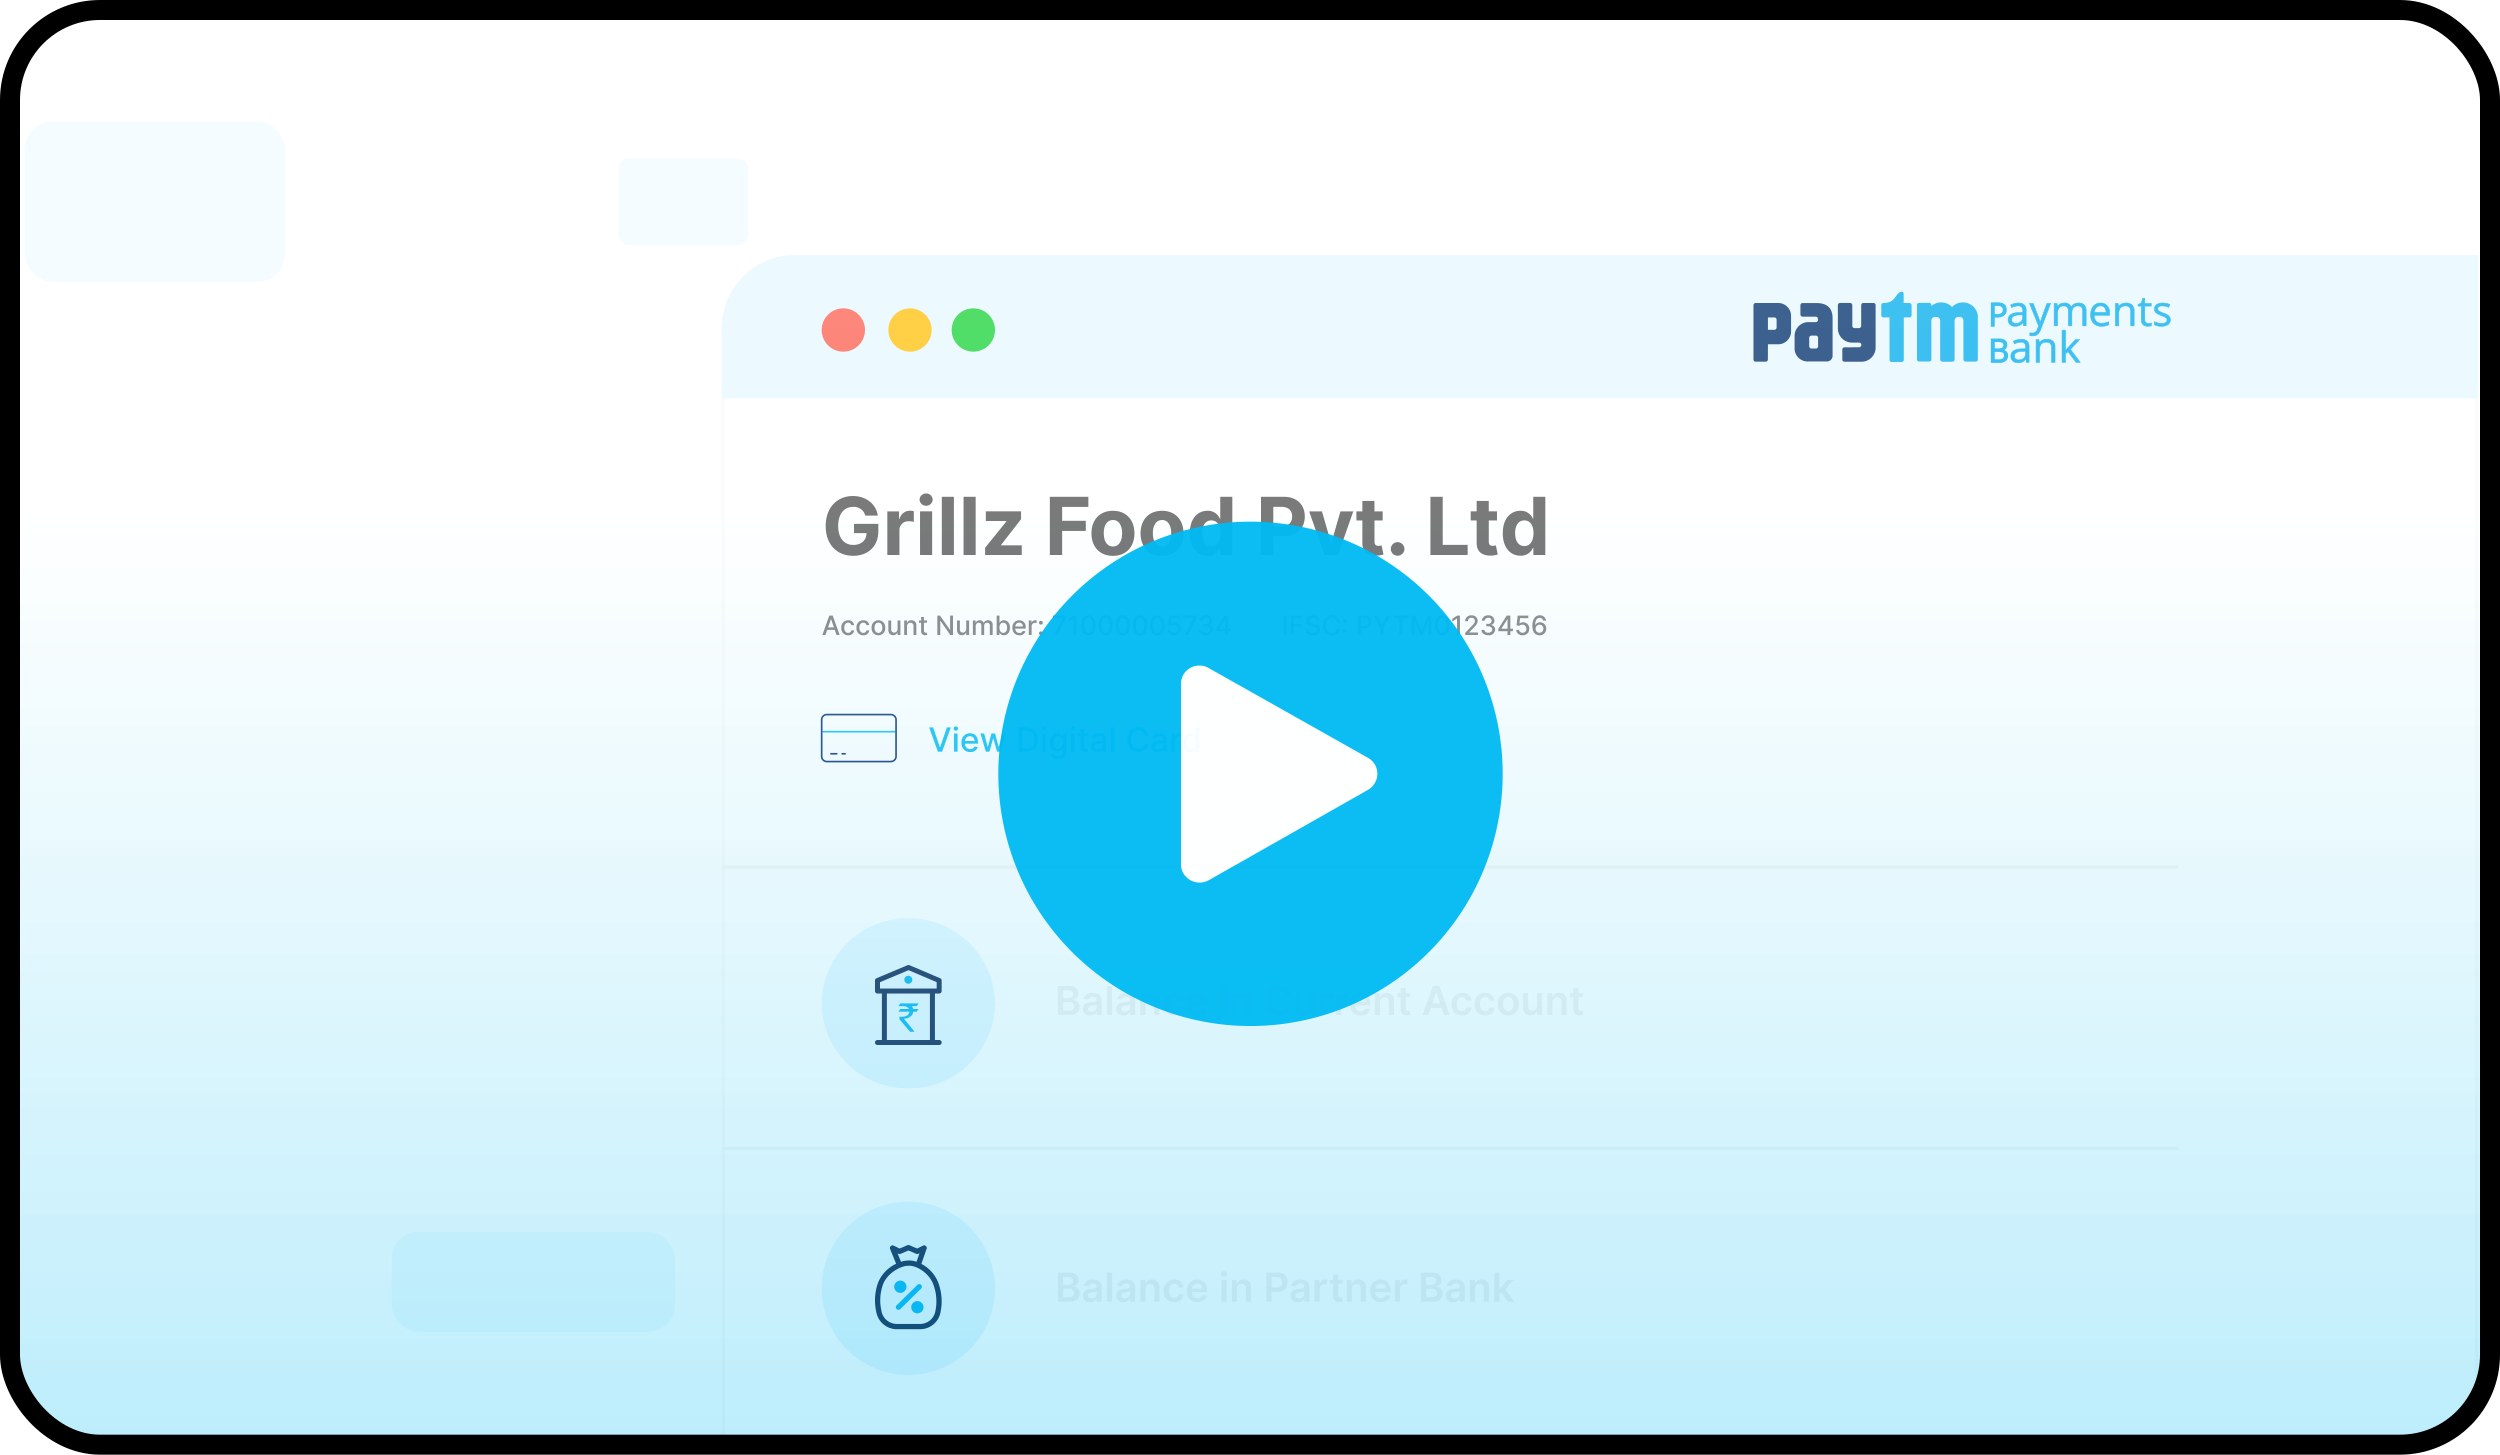 <svg xmlns="http://www.w3.org/2000/svg" xmlns:xlink="http://www.w3.org/1999/xlink" width="750" height="436.4" viewBox="0 0 750 436.4">
  <defs>
    <clipPath id="clip-path">
      <rect id="Frame" width="744" height="430.4" rx="27" transform="translate(348.5 407.5)" fill="none" stroke="#000" stroke-width="6"/>
    </clipPath>
    <filter id="Path_41930" x="207.5" y="70.5" width="544.886" height="371" filterUnits="userSpaceOnUse">
      <feOffset dy="3" input="SourceAlpha"/>
      <feGaussianBlur stdDeviation="3" result="blur"/>
      <feFlood flood-opacity="0.161"/>
      <feComposite operator="in" in2="blur"/>
      <feComposite in="SourceGraphic"/>
    </filter>
    <clipPath id="clip-path-2">
      <rect id="Rectangle_17685" data-name="Rectangle 17685" width="20" height="25.261" transform="translate(0 0)" fill="none"/>
    </clipPath>
    <linearGradient id="linear-gradient" x1="0.5" x2="0.5" y2="1" gradientUnits="objectBoundingBox">
      <stop offset="0" stop-color="#fff"/>
      <stop offset="0.35" stop-color="#fff" stop-opacity="0.886"/>
      <stop offset="1" stop-color="#00baf2"/>
    </linearGradient>
  </defs>
  <g id="Group_35390" data-name="Group 35390" transform="translate(-345.5 -404.5)">
    <g id="Mask_Group_466" data-name="Mask Group 466" clip-path="url(#clip-path)">
      <g id="Video">
        <g id="Dashboard" transform="translate(13731.532 -643.103)">
          <g transform="matrix(1, 0, 0, 1, -13386.03, 1047.6)" filter="url(#Path_41930)">
            <g id="Path_41930-2" data-name="Path 41930" transform="translate(216.5 76.5)" fill="#fff">
              <path d="M 504.273 352.5 L 0.5 352.5 L 0.5 20 C 0.5 17.375 1.081 14.829 2.228 12.431 C 3.338 10.11 4.928 8.025 6.954 6.232 C 8.985 4.436 11.351 3.026 13.986 2.04 C 16.718 1.018 19.62 0.5 22.613 0.5 L 526.386 0.5 L 526.386 333 C 526.386 335.625 525.804 338.171 524.658 340.569 C 523.548 342.89 521.958 344.975 519.931 346.768 C 517.901 348.564 515.535 349.974 512.9 350.96 C 510.168 351.982 507.265 352.5 504.273 352.5 Z" stroke="none"/>
              <path d="M 22.613 1 C 19.68 1 16.837 1.507 14.161 2.508 C 11.584 3.473 9.27 4.852 7.286 6.607 C 5.31 8.354 3.76 10.386 2.679 12.647 C 1.565 14.976 1 17.451 1 20 L 1 352 L 504.273 352 C 507.205 352 510.049 351.493 512.724 350.492 C 515.302 349.527 517.615 348.148 519.6 346.393 C 521.576 344.646 523.126 342.614 524.207 340.353 C 525.321 338.024 525.886 335.549 525.886 333 L 525.886 1 L 22.613 1 M 22.613 0 L 526.886 0 L 526.886 333 C 526.886 344.046 516.762 353 504.273 353 L 0 353 L 0 20 C 0 8.954 10.124 0 22.613 0 Z" stroke="none" fill="#fafafa"/>
            </g>
          </g>
          <path id="Rectangle_17679" data-name="Rectangle 17679" d="M22,0H527a0,0,0,0,1,0,0V43a0,0,0,0,1,0,0H0a0,0,0,0,1,0,0V22A22,22,0,0,1,22,0Z" transform="translate(-13169.532 1124.103)" fill="#e6f7ff"/>
          <path id="Path_41928" data-name="Path 41928" d="M26,0A25.754,25.754,0,0,1,52,25.5,25.754,25.754,0,0,1,26,51,25.754,25.754,0,0,1,0,25.5,25.754,25.754,0,0,1,26,0Z" transform="translate(-13139.532 1323.103)" fill="#e6f7ff"/>
          <circle id="Ellipse_1525" data-name="Ellipse 1525" cx="26" cy="26" r="26" transform="translate(-13139.532 1408.103)" fill="#e6f7ff"/>
          <g id="Group_35142" data-name="Group 35142" transform="translate(-13123.532 1337.103)">
            <path id="Path_41879" data-name="Path 41879" d="M2184.617,2122.9v1.773h17.194V2122.9l-8.546-3.361Zm9.893-.489a1.236,1.236,0,0,1-1.191,1.3,1.273,1.273,0,0,1-1.4-1.1,1.236,1.236,0,0,1,1.191-1.3A1.272,1.272,0,0,1,2194.51,2122.409Z" transform="translate(-2183.215 -2118.073)" fill="none"/>
            <path id="Path_41880" data-name="Path 41880" d="M2205.353,2144.508h-13.4a.6.6,0,0,1,.017.073v12.928c0,.013-.008.024-.009.037h13.383c0-.013-.009-.024-.009-.037v-12.928A.6.6,0,0,1,2205.353,2144.508Zm-3.347,2.376a8.66,8.66,0,0,1-.6.8h-1.615a1.845,1.845,0,0,1,.452.862h1.719c.022,0,.032.011.032.022q-.578.788-.59.788h-1.118a2.2,2.2,0,0,1-.427.976,2.6,2.6,0,0,1-.986.748,4.225,4.225,0,0,1-1.683.382v.012a2.126,2.126,0,0,0,.4.473l2.983,3.27v.154c0,.015-.011.022-.032.022h-1.312q-3.542-3.749-3.542-3.766v-.759l.013-.028a5.854,5.854,0,0,0,.734.04q1.984,0,2.467-1.17a.878.878,0,0,0,.076-.354h-3.592c-.017,0-.025-.008-.025-.023q.6-.787.609-.787h2.85v-.012a1.641,1.641,0,0,0-.948-.7,3.231,3.231,0,0,0-.9-.149h-1.6v-.029q.578-.781.6-.782h6.04Z" transform="translate(-2188.631 -2134.95)" fill="none"/>
            <path id="Path_41881" data-name="Path 41881" d="M2198.8,2117.919l-9.2-3.913a.758.758,0,0,0-.585,0l-9.3,3.912a.75.75,0,0,0-.458.691v3.145a.75.75,0,0,0,.75.75h1.336a.634.634,0,0,0-.016.079v13.824c0,.014.007.026.008.04h-1.328a.75.75,0,0,0,0,1.5h18.5a.75.75,0,0,0,0-1.5h-1.279c0-.014.009-.026.009-.04v-13.824a.634.634,0,0,0-.016-.079h1.287a.75.75,0,0,0,.75-.75v-3.145A.75.75,0,0,0,2198.8,2117.919Zm-3.056,18.528h-12.926c0-.014.008-.026.008-.04v-13.824a.681.681,0,0,0-.016-.079h12.941a.634.634,0,0,0-.016.079v13.824C2195.739,2136.421,2195.746,2136.433,2195.747,2136.447ZM2197.76,2121h-17v-1.9l8.552-3.6,8.449,3.594Z" transform="translate(-2179.26 -2113.947)" fill="#0c2755"/>
            <path id="Path_41882" data-name="Path 41882" d="M2203.7,2154.323v.029h1.441a2.651,2.651,0,0,1,.816.148,1.512,1.512,0,0,1,.857.7v.012h-2.575q-.012,0-.55.787a.02.02,0,0,0,.023.022h3.243a.952.952,0,0,1-.068.354q-.437,1.17-2.229,1.17a4.862,4.862,0,0,1-.664-.04l-.011.028v.759q0,.017,3.2,3.766h1.185c.019,0,.028-.008.028-.023v-.154l-2.694-3.27a2.083,2.083,0,0,1-.357-.474v-.011a3.505,3.505,0,0,0,1.519-.382,2.372,2.372,0,0,0,.89-.748,2.332,2.332,0,0,0,.386-.976h1.01q.011,0,.532-.787c0-.011-.009-.019-.028-.023H2208.1a1.922,1.922,0,0,0-.408-.862h1.458a8.668,8.668,0,0,0,.544-.8v-.011h-5.455Q2204.226,2153.542,2203.7,2154.323Z" transform="translate(-2196.642 -2142.016)" fill="#00b2f1"/>
            <path id="Path_41883" data-name="Path 41883" d="M2210.393,2127.581a1.2,1.2,0,1,0,1.1-1.3A1.2,1.2,0,0,0,2210.393,2127.581Z" transform="translate(-2201.59 -2123.052)" fill="#00b2f1"/>
          </g>
          <g id="Group_19485" data-name="Group 19485" transform="translate(-12859.993 1135.103)">
            <g id="Group_19484" data-name="Group 19484">
              <path id="Path_19336" data-name="Path 19336" d="M-1407.647-4734.486a4.487,4.487,0,0,0-4.233-3h-.041a4.468,4.468,0,0,0-3.232,1.378,4.473,4.473,0,0,0-3.233-1.378h-.04a4.466,4.466,0,0,0-2.923,1.087v-.344a.664.664,0,0,0-.658-.615h-3a.665.665,0,0,0-.663.664v16.292a.661.661,0,0,0,.662.662h3a.658.658,0,0,0,.653-.571v-11.694a.819.819,0,0,1,.006-.117,1.085,1.085,0,0,1,1.035-1h.555a1.109,1.109,0,0,1,.633.246,1.106,1.106,0,0,1,.407.876l.009,11.636a.668.668,0,0,0,.666.666h3a.662.662,0,0,0,.658-.633v-11.683a1.1,1.1,0,0,1,.489-.937,1.2,1.2,0,0,1,.556-.187h.556a1.1,1.1,0,0,1,1.039,1.124l.011,11.618a.664.664,0,0,0,.664.666h3a.663.663,0,0,0,.663-.666v-12.5a4.222,4.222,0,0,0-.226-1.586" transform="translate(1474.724 4740.71)" fill="#00aced"/>
              <path id="Path_19337" data-name="Path 19337" d="M-1428.928-4737.607h-1.716v-2.789a.6.6,0,0,0-.6-.605h0a.6.6,0,0,0-.117.013c-1.9.521-1.52,3.156-4.991,3.382h-.338a.609.609,0,0,0-.146.017h0a.663.663,0,0,0-.519.645v3a.663.663,0,0,0,.663.666h1.811v12.717a.656.656,0,0,0,.654.658h2.969a.654.654,0,0,0,.654-.655v-12.72h1.68a.663.663,0,0,0,.663-.666h0v-3a.662.662,0,0,0-.663-.662h0" transform="translate(1475.698 4741.002)" fill="#00aced"/>
              <path id="Path_19338" data-name="Path 19338" d="M-1440.9-4737.3h-3a.665.665,0,0,0-.665.661v6.2a.7.7,0,0,1-.7.691h-1.257a.7.7,0,0,1-.7-.7h0l-.013-6.195a.661.661,0,0,0-.661-.661h-3a.663.663,0,0,0-.664.661h0v6.8a4.256,4.256,0,0,0,4.081,4.422c.115,0,.229,0,.343,0,0,0,1.939,0,2,.014a.7.7,0,0,1,.622.691.7.7,0,0,1-.612.695.288.288,0,0,0-.048.009l-4.386.015a.664.664,0,0,0-.664.664v3a.665.665,0,0,0,.664.662h4.9a4.256,4.256,0,0,0,4.424-4.08c.006-.114.006-.23,0-.343v-12.548a.66.66,0,0,0-.662-.662" transform="translate(1476.881 4740.694)" fill="#002f6c"/>
              <path id="Path_19339" data-name="Path 19339" d="M-1471.972-4737.3h-6.557a.648.648,0,0,0-.649.647v16.3a.65.65,0,0,0,.606.667h3.057a.665.665,0,0,0,.664-.664v0l.012-4.558h2.867a3.893,3.893,0,0,0,4.077-3.7c.006-.13.006-.258,0-.378v-4.236a3.9,3.9,0,0,0-3.706-4.078,3.369,3.369,0,0,0-.372,0m-.263,5.493v1.855a.7.7,0,0,1-.7.7h-1.9v-3.711h1.9a.7.7,0,0,1,.7.7h0Z" transform="translate(1479.178 4740.693)" fill="#002f6c"/>
              <path id="Path_19340" data-name="Path 19340" d="M-1459.147-4737.279h-4.161a.642.642,0,0,0-.667.618v1.167a.047.047,0,0,0,0,.017v1.628a.683.683,0,0,0,.706.661h3.963a.688.688,0,0,1,.6.633v.388a.665.665,0,0,1-.58.617h-1.961a4.164,4.164,0,0,0-4.473,4.17v3.489a3.932,3.932,0,0,0,3.7,4.145,4.2,4.2,0,0,0,.49,0h5.44a1.712,1.712,0,0,0,1.769-1.647v-11.382c0-2.761-1.426-4.5-4.825-4.5m.478,12.518v.469a.577.577,0,0,1-.012.11.476.476,0,0,1-.027.094.7.7,0,0,1-.667.454h-1.248a.685.685,0,0,1-.708-.658v-2.569a.688.688,0,0,1,.708-.656h1.248a.687.687,0,0,1,.707.662Z" transform="translate(1478.059 4740.692)" fill="#002f6c"/>
            </g>
            <path id="Path_19341" data-name="Path 19341" d="M-1396.9-4735.287a1.94,1.94,0,0,1-.719,1.621,3.266,3.266,0,0,1-2.059.565h-.818v2.734h-.8v-6.944h1.8q2.6,0,2.6,2.023m-3.6,1.5h.726a2.7,2.7,0,0,0,1.552-.348,1.275,1.275,0,0,0,.48-1.112,1.191,1.191,0,0,0-.45-1.025,2.336,2.336,0,0,0-1.4-.336h-.9Z" transform="translate(1472.697 4740.695)" fill="#00aced"/>
            <path id="Path_19342" data-name="Path 19342" d="M-1400.333-4730.2h-1.162v-7.3h1.976c1.845,0,2.78.742,2.78,2.2a2.123,2.123,0,0,1-.789,1.762,3.418,3.418,0,0,1-2.167.6h-.639Zm-.809-.358h.454v-2.729h.994a3.111,3.111,0,0,0,1.949-.527,1.766,1.766,0,0,0,.652-1.483c0-1.242-.793-1.846-2.425-1.846h-1.624Zm1.359-3.065h-.9v-3.177h1.079a2.475,2.475,0,0,1,1.512.372,1.362,1.362,0,0,1,.523,1.167,1.453,1.453,0,0,1-.556,1.257,2.867,2.867,0,0,1-1.658.379m-.547-.355h.547a2.574,2.574,0,0,0,1.448-.312,1.1,1.1,0,0,0,.407-.968,1.024,1.024,0,0,0-.38-.885,2.214,2.214,0,0,0-1.3-.3h-.725Z" transform="translate(1472.713 4740.711)" fill="#00aced"/>
            <path id="Path_19343" data-name="Path 19343" d="M-1391.2-4730.436l-.2-.957h-.049a2.8,2.8,0,0,1-1,.853,3.039,3.039,0,0,1-1.245.226,2.237,2.237,0,0,1-1.565-.515,1.878,1.878,0,0,1-.57-1.469q0-2.033,3.256-2.13l1.14-.038v-.416a1.7,1.7,0,0,0-.34-1.169,1.409,1.409,0,0,0-1.088-.375,4.395,4.395,0,0,0-1.9.515l-.312-.779a4.884,4.884,0,0,1,1.089-.425,4.772,4.772,0,0,1,1.186-.152,2.561,2.561,0,0,1,1.78.533,2.218,2.218,0,0,1,.58,1.712v4.585Zm-2.3-.718a2.085,2.085,0,0,0,1.493-.521,1.934,1.934,0,0,0,.542-1.46v-.606l-1.017.041a3.722,3.722,0,0,0-1.75.379,1.135,1.135,0,0,0-.538,1.038,1.053,1.053,0,0,0,.335.841,1.38,1.38,0,0,0,.935.289" transform="translate(1472.242 4740.691)" fill="#00aced"/>
            <path id="Path_19344" data-name="Path 19344" d="M-1393.71-4730.237a2.344,2.344,0,0,1-1.627-.537,1.965,1.965,0,0,1-.6-1.532c0-1.408,1.124-2.156,3.34-2.223l1.054-.035v-.329a1.626,1.626,0,0,0-.316-1.111,1.316,1.316,0,0,0-1.022-.348,4.333,4.333,0,0,0-1.861.5l-.086.041-.379-.94.07-.038a5.2,5.2,0,0,1,1.113-.434,4.827,4.827,0,0,1,1.208-.153,2.636,2.636,0,0,1,1.84.555,2.3,2.3,0,0,1,.609,1.775v4.674h-.916l-.186-.891a2.842,2.842,0,0,1-.958.783,3.132,3.132,0,0,1-1.284.23m.834-6.288a1.494,1.494,0,0,1,1.153.405,1.791,1.791,0,0,1,.365,1.229v.5l-1.227.039c-2.134.065-3.17.735-3.17,2.044a1.8,1.8,0,0,0,.538,1.4,2.154,2.154,0,0,0,1.506.488,2.98,2.98,0,0,0,1.212-.214,2.752,2.752,0,0,0,.967-.83l.028-.034h.163l.2.956h.595v-4.5a2.152,2.152,0,0,0-.552-1.644,2.48,2.48,0,0,0-1.72-.511,4.69,4.69,0,0,0-1.164.149,4.914,4.914,0,0,0-1,.377l.247.618a4.451,4.451,0,0,1,1.853-.481m-.631,5.448a1.475,1.475,0,0,1-.993-.309,1.142,1.142,0,0,1-.366-.905,1.224,1.224,0,0,1,.58-1.112,3.763,3.763,0,0,1,1.791-.39l1.112-.049v.7a2.011,2.011,0,0,1-.569,1.522,2.166,2.166,0,0,1-1.555.545m1.947-2.581-.926.04a3.629,3.629,0,0,0-1.71.362,1.049,1.049,0,0,0-.494.965.962.962,0,0,0,.3.772,1.314,1.314,0,0,0,.877.266,1.986,1.986,0,0,0,1.43-.5,1.849,1.849,0,0,0,.517-1.4Z" transform="translate(1472.25 4740.701)" fill="#00aced"/>
            <path id="Path_19345" data-name="Path 19345" d="M-1388.834-4737.147h1.091l1.471,3.832a14.75,14.75,0,0,1,.6,1.893h.05c.052-.207.163-.565.334-1.067s.726-2.057,1.663-4.657h1.092l-2.885,7.649a3.859,3.859,0,0,1-1,1.611,2.131,2.131,0,0,1-1.406.474,4.354,4.354,0,0,1-.92-.1v-.817a3.572,3.572,0,0,0,.755.075,1.556,1.556,0,0,0,1.5-1.179l.371-.956Z" transform="translate(1471.659 4740.681)" fill="#00aced"/>
            <path id="Path_19346" data-name="Path 19346" d="M-1387.841-4727.331a4.268,4.268,0,0,1-.941-.106l-.069-.015v-1l.11.022a3.393,3.393,0,0,0,.734.071,1.46,1.46,0,0,0,1.413-1.119l.359-.926-2.745-6.847h1.285l1.494,3.888c.261.711.444,1.271.547,1.666.062-.209.151-.486.269-.836.168-.5.729-2.071,1.664-4.658l.022-.062h1.282l-.045.119-2.887,7.655a3.913,3.913,0,0,1-1.031,1.646,2.231,2.231,0,0,1-1.462.494m-.831-.263a4.243,4.243,0,0,0,.831.087,2.047,2.047,0,0,0,1.348-.456,3.758,3.758,0,0,0,.978-1.572l2.842-7.53h-.9c-.926,2.553-1.476,4.1-1.645,4.6s-.278.858-.33,1.064l-.018.066h-.192l-.014-.068a14.489,14.489,0,0,0-.6-1.883l-1.449-3.774h-.9l2.673,6.667-.388.988a1.638,1.638,0,0,1-1.577,1.235,3.984,3.984,0,0,1-.665-.054Z" transform="translate(1471.671 4740.688)" fill="#00aced"/>
            <path id="Path_19347" data-name="Path 19347" d="M-1372.208-4730.438v-4.369a1.807,1.807,0,0,0-.343-1.206,1.324,1.324,0,0,0-1.067-.4,1.73,1.73,0,0,0-1.4.544,2.592,2.592,0,0,0-.452,1.683v3.751h-1.019v-4.369a1.83,1.83,0,0,0-.343-1.206,1.336,1.336,0,0,0-1.073-.4,1.645,1.645,0,0,0-1.4.574,3.081,3.081,0,0,0-.447,1.878v3.525h-1.017v-6.721h.826l.167.92h.047a2,2,0,0,1,.814-.766,2.5,2.5,0,0,1,1.173-.278,2,2,0,0,1,2.061,1.145h.048a2.181,2.181,0,0,1,.871-.835,2.71,2.71,0,0,1,1.3-.31,2.281,2.281,0,0,1,1.707.589,2.613,2.613,0,0,1,.567,1.871v4.387Z" transform="translate(1470.988 4740.694)" fill="#00aced"/>
            <path id="Path_19348" data-name="Path 19348" d="M-1371.106-4730.357h-1.2v-4.458a1.726,1.726,0,0,0-.323-1.148,1.243,1.243,0,0,0-1-.37,1.637,1.637,0,0,0-1.335.514,2.509,2.509,0,0,0-.433,1.622v3.841h-1.2v-4.458a1.743,1.743,0,0,0-.321-1.149,1.261,1.261,0,0,0-1.007-.37,1.578,1.578,0,0,0-1.33.539,3.025,3.025,0,0,0-.427,1.822v3.615h-1.193v-6.9h.988l.149.831a2.125,2.125,0,0,1,.763-.669,2.581,2.581,0,0,1,1.214-.285,2.111,2.111,0,0,1,2.092,1.086,2.27,2.27,0,0,1,.849-.771,2.806,2.806,0,0,1,1.341-.316,2.362,2.362,0,0,1,1.769.612,2.719,2.719,0,0,1,.594,1.938Zm-1.019-.179h.838v-4.292a2.548,2.548,0,0,0-.541-1.812,2.205,2.205,0,0,0-1.642-.558,2.608,2.608,0,0,0-1.259.3,2.049,2.049,0,0,0-.836.8l-.026.046h-.16l-.021-.055a1.9,1.9,0,0,0-1.976-1.085,2.436,2.436,0,0,0-1.132.266,1.914,1.914,0,0,0-.779.735l-.026.042h-.174l-.166-.92h-.663v6.54h.839v-3.435a3.215,3.215,0,0,1,.461-1.932,1.762,1.762,0,0,1,1.472-.607,1.428,1.428,0,0,1,1.141.434,1.911,1.911,0,0,1,.365,1.264v4.282h.839v-3.666a2.682,2.682,0,0,1,.475-1.735,1.825,1.825,0,0,1,1.472-.579,1.427,1.427,0,0,1,1.134.434,1.907,1.907,0,0,1,.365,1.264Z" transform="translate(1470.996 4740.701)" fill="#00aced"/>
            <path id="Path_19349" data-name="Path 19349" d="M-1365.615-4730.315a3.1,3.1,0,0,1-2.347-.907,3.525,3.525,0,0,1-.86-2.521,3.888,3.888,0,0,1,.8-2.581,2.638,2.638,0,0,1,2.148-.954,2.526,2.526,0,0,1,2,.832,3.181,3.181,0,0,1,.735,2.188v.646h-4.629a2.656,2.656,0,0,0,.6,1.8,2.081,2.081,0,0,0,1.6.613,5.451,5.451,0,0,0,2.146-.453v.9a5.6,5.6,0,0,1-1.021.337,5.794,5.794,0,0,1-1.162.1m-.278-6.114a1.65,1.65,0,0,0-1.289.527,2.431,2.431,0,0,0-.566,1.459h3.513a2.253,2.253,0,0,0-.432-1.477,1.5,1.5,0,0,0-1.228-.51" transform="translate(1469.994 4740.691)" fill="#00aced"/>
            <path id="Path_19350" data-name="Path 19350" d="M-1365.625-4730.237a3.165,3.165,0,0,1-2.413-.933,3.606,3.606,0,0,1-.889-2.58,4.018,4.018,0,0,1,.821-2.64,2.753,2.753,0,0,1,2.219-.988,2.629,2.629,0,0,1,2.063.858,3.277,3.277,0,0,1,.759,2.252v.734h-4.624a2.5,2.5,0,0,0,.572,1.644,1.973,1.973,0,0,0,1.529.586,5.308,5.308,0,0,0,2.11-.447l.123-.052v1.1l-.053.025a5.4,5.4,0,0,1-1.037.34,5.851,5.851,0,0,1-1.181.1m-.262-6.966a2.578,2.578,0,0,0-2.081.93,3.811,3.811,0,0,0-.78,2.523,3.44,3.44,0,0,0,.837,2.458,3,3,0,0,0,2.285.877,5.379,5.379,0,0,0,1.146-.1,5.046,5.046,0,0,0,.949-.3v-.718a5.453,5.453,0,0,1-2.058.412,2.17,2.17,0,0,1-1.662-.642,2.768,2.768,0,0,1-.618-1.854v-.091h4.633v-.556a3.112,3.112,0,0,0-.714-2.134,2.454,2.454,0,0,0-1.931-.8m1.73,2.838h-3.7l.008-.094a2.507,2.507,0,0,1,.59-1.512,1.752,1.752,0,0,1,1.359-.557,1.612,1.612,0,0,1,1.294.544,2.324,2.324,0,0,1,.45,1.531Zm-3.5-.179h3.325a2.111,2.111,0,0,0-.407-1.326,1.422,1.422,0,0,0-1.158-.48,1.58,1.58,0,0,0-1.225.5,2.3,2.3,0,0,0-.535,1.312" transform="translate(1470.002 4740.7)" fill="#00aced"/>
            <path id="Path_19351" data-name="Path 19351" d="M-1356.138-4730.44v-4.345a1.763,1.763,0,0,0-.371-1.226,1.533,1.533,0,0,0-1.173-.406,1.945,1.945,0,0,0-1.544.571,2.9,2.9,0,0,0-.494,1.883v3.523h-1.017v-6.72h.829l.166.921h.051a2.048,2.048,0,0,1,.874-.769,2.79,2.79,0,0,1,1.259-.275,2.564,2.564,0,0,1,1.824.586,2.5,2.5,0,0,1,.618,1.876v4.385Z" transform="translate(1469.321 4740.694)" fill="#00aced"/>
            <path id="Path_19352" data-name="Path 19352" d="M-1355.039-4730.358h-1.2v-4.437a1.687,1.687,0,0,0-.352-1.167,1.458,1.458,0,0,0-1.1-.374,1.85,1.85,0,0,0-1.478.538,2.808,2.808,0,0,0-.469,1.824v3.616h-1.195v-6.9h.988l.148.835a2.2,2.2,0,0,1,.829-.674,2.939,2.939,0,0,1,1.295-.285,2.655,2.655,0,0,1,1.889.612,2.581,2.581,0,0,1,.641,1.938Zm-1.019-.178h.84v-4.292a2.415,2.415,0,0,0-.587-1.81,2.475,2.475,0,0,0-1.765-.564,2.806,2.806,0,0,0-1.219.264,2.019,2.019,0,0,0-.839.738l-.026.042h-.173l-.164-.919h-.666v6.541h.841v-3.437a2.971,2.971,0,0,1,.512-1.94,2.033,2.033,0,0,1,1.612-.6,1.609,1.609,0,0,1,1.236.433,1.834,1.834,0,0,1,.4,1.285Z" transform="translate(1469.329 4740.702)" fill="#00aced"/>
            <path id="Path_19353" data-name="Path 19353" d="M-1350.241-4731.288a3.584,3.584,0,0,0,.522-.038c.135-.022.267-.046.4-.081v.775a1.935,1.935,0,0,1-.49.133,3.808,3.808,0,0,1-.578.052q-1.95,0-1.951-2.053v-4h-.963v-.49l.963-.425.427-1.432h.592v1.556h1.948v.791h-1.948v3.955a1.345,1.345,0,0,0,.288.931,1,1,0,0,0,.79.325" transform="translate(1468.701 4740.822)" fill="#00aced"/>
            <path id="Path_19354" data-name="Path 19354" d="M-1350.4-4730.365c-1.354,0-2.038-.722-2.038-2.143v-3.909h-.961v-.638l.978-.434.432-1.457h.745v1.555h1.951v.97h-1.951v3.867a1.279,1.279,0,0,0,.266.871.913.913,0,0,0,.726.3,2.979,2.979,0,0,0,.506-.041,2.853,2.853,0,0,0,.386-.082l.116-.029v.953l-.05.024a2,2,0,0,1-.513.141,3.838,3.838,0,0,1-.593.052m-2.823-6.23h.962v4.088c0,1.321.61,1.962,1.861,1.962a3.633,3.633,0,0,0,.564-.05,2.025,2.025,0,0,0,.413-.1v-.6c-.083.019-.185.037-.3.055a3.478,3.478,0,0,1-.533.041,1.088,1.088,0,0,1-.857-.355,1.442,1.442,0,0,1-.312-.99v-4.045h1.951v-.612h-1.951v-1.558h-.432l-.421,1.41-.948.417Z" transform="translate(1468.71 4740.831)" fill="#00aced"/>
            <path id="Path_19355" data-name="Path 19355" d="M-1343.2-4732.271a1.673,1.673,0,0,1-.7,1.443,3.265,3.265,0,0,1-1.963.513,4.29,4.29,0,0,1-2.085-.425v-.942a5.286,5.286,0,0,0,1.04.385,4.4,4.4,0,0,0,1.071.141,2.472,2.472,0,0,0,1.225-.253.844.844,0,0,0,.431-.778.84.84,0,0,0-.34-.67,5.278,5.278,0,0,0-1.327-.659,7.1,7.1,0,0,1-1.332-.609,1.777,1.777,0,0,1-.589-.593,1.513,1.513,0,0,1-.2-.791,1.523,1.523,0,0,1,.667-1.3,3.144,3.144,0,0,1,1.835-.472,5.341,5.341,0,0,1,2.119.441l-.359.826a4.918,4.918,0,0,0-1.834-.416,2.055,2.055,0,0,0-1.091.229.7.7,0,0,0-.368.621.759.759,0,0,0,.139.461,1.339,1.339,0,0,0,.445.361,9.43,9.43,0,0,0,1.176.5,4.435,4.435,0,0,1,1.618.88,1.554,1.554,0,0,1,.417,1.107" transform="translate(1468.257 4740.691)" fill="#00aced"/>
            <path id="Path_19356" data-name="Path 19356" d="M-1345.87-4730.234a4.341,4.341,0,0,1-2.126-.436l-.047-.025v-1.142l.132.065a4.841,4.841,0,0,0,1.019.381,4.243,4.243,0,0,0,1.049.139,2.333,2.333,0,0,0,1.179-.243.754.754,0,0,0,.385-.7.744.744,0,0,0-.309-.6,5.14,5.14,0,0,0-1.3-.645,7.181,7.181,0,0,1-1.351-.618,1.925,1.925,0,0,1-.618-.619,1.614,1.614,0,0,1-.2-.837,1.6,1.6,0,0,1,.7-1.369,3.222,3.222,0,0,1,1.883-.489,5.433,5.433,0,0,1,2.157.449l.084.034-.433.99-.081-.034a4.859,4.859,0,0,0-1.8-.411,2.022,2.022,0,0,0-1.043.217.6.6,0,0,0-.325.547.7.7,0,0,0,.117.409,1.363,1.363,0,0,0,.418.336,10.062,10.062,0,0,0,1.166.5,4.427,4.427,0,0,1,1.651.9,1.639,1.639,0,0,1,.443,1.173,1.778,1.778,0,0,1-.735,1.519,3.387,3.387,0,0,1-2.016.526m-1.995-.565a4.305,4.305,0,0,0,1.995.388,3.215,3.215,0,0,0,1.911-.5,1.586,1.586,0,0,0,.663-1.374,1.463,1.463,0,0,0-.4-1.05,4.249,4.249,0,0,0-1.581-.854,10.442,10.442,0,0,1-1.191-.5,1.461,1.461,0,0,1-.47-.385.839.839,0,0,1-.154-.514.793.793,0,0,1,.41-.7,2.2,2.2,0,0,1,1.136-.237,4.862,4.862,0,0,1,1.787.392l.291-.667a5.261,5.261,0,0,0-2-.4,3.034,3.034,0,0,0-1.781.458,1.408,1.408,0,0,0-.629,1.222,1.465,1.465,0,0,0,.179.749,1.751,1.751,0,0,0,.56.562,7.357,7.357,0,0,0,1.316.6,5.352,5.352,0,0,1,1.353.672.93.93,0,0,1,.371.743.928.928,0,0,1-.469.851,2.546,2.546,0,0,1-1.272.267,4.414,4.414,0,0,1-1.093-.142,5.188,5.188,0,0,1-.927-.331Z" transform="translate(1468.265 4740.699)" fill="#00aced"/>
            <path id="Path_19357" data-name="Path 19357" d="M-1401.3-4725.482h1.958a3.689,3.689,0,0,1,2,.416,1.456,1.456,0,0,1,.617,1.3,1.5,1.5,0,0,1-.345,1.017,1.66,1.66,0,0,1-1,.521v.046q1.578.272,1.579,1.665a1.785,1.785,0,0,1-.629,1.45,2.665,2.665,0,0,1-1.758.522h-2.419Zm.8,2.971h1.328a2.15,2.15,0,0,0,1.229-.267,1.041,1.041,0,0,0,.375-.9.918.918,0,0,0-.418-.842,2.612,2.612,0,0,0-1.327-.259h-1.186Zm0,.686v2.593h1.448a2.053,2.053,0,0,0,1.262-.326,1.191,1.191,0,0,0,.425-1.017,1.087,1.087,0,0,0-.432-.951,2.343,2.343,0,0,0-1.325-.3Z" transform="translate(1472.697 4739.71)" fill="#00aced"/>
            <path id="Path_19358" data-name="Path 19358" d="M-1398.9-4718.38h-2.6v-7.29h2.135a3.83,3.83,0,0,1,2.1.441,1.641,1.641,0,0,1,.7,1.455,1.7,1.7,0,0,1-.387,1.134,1.624,1.624,0,0,1-.57.415,1.684,1.684,0,0,1,1.191,1.694,1.973,1.973,0,0,1-.7,1.593,2.867,2.867,0,0,1-1.871.563m-2.241-.358h2.241a2.513,2.513,0,0,0,1.645-.479,1.607,1.607,0,0,0,.565-1.316c0-.835-.468-1.321-1.43-1.483l-.151-.021v-.346l.147-.028a1.5,1.5,0,0,0,.9-.463,1.327,1.327,0,0,0,.3-.9,1.276,1.276,0,0,0-.538-1.156,3.526,3.526,0,0,0-1.9-.382h-1.781Zm2.077-.332h-1.627v-2.949h1.557a2.425,2.425,0,0,1,1.425.333,1.252,1.252,0,0,1,.51,1.095,1.371,1.371,0,0,1-.494,1.159,2.22,2.22,0,0,1-1.369.361m-1.271-.357h1.271a1.864,1.864,0,0,0,1.155-.288,1.023,1.023,0,0,0,.356-.876.9.9,0,0,0-.358-.8,2.194,2.194,0,0,0-1.221-.273h-1.2Zm1.15-2.922h-1.5v-2.627h1.365a2.737,2.737,0,0,1,1.42.284,1.081,1.081,0,0,1,.5.993,1.2,1.2,0,0,1-.45,1.052,2.29,2.29,0,0,1-1.332.3m-1.151-.356h1.151a2.012,2.012,0,0,0,1.126-.237.853.853,0,0,0,.3-.755.742.742,0,0,0-.334-.694,2.469,2.469,0,0,0-1.236-.233h-1.011Z" transform="translate(1472.713 4739.726)" fill="#00aced"/>
            <path id="Path_19359" data-name="Path 19359" d="M-1390.256-4718.51l-.2-.967h-.051a2.834,2.834,0,0,1-1.012.863,3.043,3.043,0,0,1-1.261.228,2.256,2.256,0,0,1-1.582-.522,1.889,1.889,0,0,1-.574-1.484q0-2.054,3.29-2.154l1.153-.038v-.422a1.726,1.726,0,0,0-.344-1.181,1.425,1.425,0,0,0-1.1-.38,4.459,4.459,0,0,0-1.92.521l-.318-.786a4.734,4.734,0,0,1,1.1-.429,4.83,4.83,0,0,1,1.2-.151,2.557,2.557,0,0,1,1.8.537,2.248,2.248,0,0,1,.586,1.729v4.634Zm-2.324-.726a2.1,2.1,0,0,0,1.508-.527,1.945,1.945,0,0,0,.549-1.475v-.617l-1.031.045a3.743,3.743,0,0,0-1.768.381,1.144,1.144,0,0,0-.541,1.05,1.057,1.057,0,0,0,.336.849,1.41,1.41,0,0,0,.945.294" transform="translate(1472.167 4739.704)" fill="#00aced"/>
            <path id="Path_19360" data-name="Path 19360" d="M-1392.792-4718.306a2.375,2.375,0,0,1-1.643-.545,1.991,1.991,0,0,1-.6-1.543c0-1.421,1.136-2.179,3.377-2.245l1.064-.035v-.335a1.666,1.666,0,0,0-.32-1.123,1.343,1.343,0,0,0-1.033-.35,4.457,4.457,0,0,0-1.883.514l-.086.039-.38-.95.067-.038a5.02,5.02,0,0,1,1.122-.432,4.832,4.832,0,0,1,1.221-.156,2.66,2.66,0,0,1,1.858.559,2.34,2.34,0,0,1,.618,1.793v4.723h-.924l-.19-.9a2.844,2.844,0,0,1-.966.793,3.215,3.215,0,0,1-1.3.232m.843-6.355a1.494,1.494,0,0,1,1.164.412,1.81,1.81,0,0,1,.37,1.241v.506l-1.239.041c-2.157.065-3.2.741-3.2,2.068a1.812,1.812,0,0,0,.544,1.412,2.179,2.179,0,0,0,1.523.5,3.049,3.049,0,0,0,1.224-.219,2.729,2.729,0,0,0,.978-.838l.029-.033h.163l.206.967h.6v-4.546a2.182,2.182,0,0,0-.556-1.665,2.538,2.538,0,0,0-1.74-.518,4.57,4.57,0,0,0-1.177.156,4.691,4.691,0,0,0-1.008.382l.25.624a4.517,4.517,0,0,1,1.875-.487m-.64,5.505a1.5,1.5,0,0,1-1.005-.312,1.147,1.147,0,0,1-.365-.914,1.243,1.243,0,0,1,.583-1.128,3.8,3.8,0,0,1,1.813-.394l1.119-.047v.705a2.033,2.033,0,0,1-.574,1.539,2.165,2.165,0,0,1-1.571.552m1.968-2.609-.935.04a3.66,3.66,0,0,0-1.729.372,1.051,1.051,0,0,0-.5.974.972.972,0,0,0,.308.778,1.308,1.308,0,0,0,.887.271,2.024,2.024,0,0,0,1.448-.5,1.881,1.881,0,0,0,.52-1.41Z" transform="translate(1472.175 4739.711)" fill="#00aced"/>
            <path id="Path_19361" data-name="Path 19361" d="M-1382.041-4718.513v-4.393a1.761,1.761,0,0,0-.378-1.238,1.533,1.533,0,0,0-1.183-.411,1.963,1.963,0,0,0-1.563.576,2.921,2.921,0,0,0-.494,1.9v3.563h-1.031v-6.8h.838l.167.932h.05a2.072,2.072,0,0,1,.885-.778,2.866,2.866,0,0,1,1.27-.276,2.583,2.583,0,0,1,1.847.591,2.535,2.535,0,0,1,.618,1.9v4.43Z" transform="translate(1471.481 4739.706)" fill="#00aced"/>
            <path id="Path_19362" data-name="Path 19362" d="M-1380.932-4718.431h-1.207v-4.479a1.7,1.7,0,0,0-.353-1.183,1.471,1.471,0,0,0-1.119-.38,1.875,1.875,0,0,0-1.494.547,2.848,2.848,0,0,0-.473,1.844v3.648h-1.209v-6.968h1l.151.849a2.214,2.214,0,0,1,.838-.686,2.994,2.994,0,0,1,1.309-.285,2.676,2.676,0,0,1,1.909.618,2.622,2.622,0,0,1,.646,1.957Zm-1.027-.178h.848v-4.339a2.444,2.444,0,0,0-.59-1.828,2.5,2.5,0,0,0-1.785-.569,2.79,2.79,0,0,0-1.231.267,2,2,0,0,0-.85.745l-.026.044h-.174l-.167-.932h-.673v6.615h.85v-3.475a3.016,3.016,0,0,1,.517-1.959,2.037,2.037,0,0,1,1.629-.608,1.619,1.619,0,0,1,1.248.439,1.852,1.852,0,0,1,.4,1.3Z" transform="translate(1471.489 4739.713)" fill="#00aced"/>
            <path id="Path_19363" data-name="Path 19363" d="M-1377.177-4722.236a11.83,11.83,0,0,1,.813-.989l2.192-2.321h1.221l-2.753,2.893,2.945,3.9H-1374l-2.4-3.211-.777.669v2.542h-1.015v-9.642h1.015v5.111q0,.342-.047,1.05Z" transform="translate(1470.773 4739.952)" fill="#00aced"/>
            <path id="Path_19364" data-name="Path 19364" d="M-1372.588-4718.679h-1.469l-2.367-3.167-.67.58v2.588h-1.194v-9.82h1.194v5.2c0,.19-.013.466-.035.83.172-.23.4-.5.691-.83l2.224-2.351h1.465l-2.841,2.989Zm-1.379-.178h1.02l-2.879-3.814,2.657-2.8h-.976l-2.168,2.3c-.354.4-.628.736-.8.979l-.028.041h-.192l.007-.1c.034-.468.05-.82.05-1.048v-5.022h-.838v9.462h.846v-2.491l.877-.758Z" transform="translate(1470.781 4739.959)" fill="#00aced"/>
          </g>
          <path id="Path_42042" data-name="Path 42042" d="M13.091-11.812h3.75c-.477-3.452-3.52-5.881-7.466-5.881-4.611,0-8.165,3.324-8.165,8.983C1.21-3.187,4.534.239,9.452.239,13.858.239,17-2.548,17-7.142v-2.2H9.7v2.778h3.75C13.4-4.4,11.923-3.026,9.469-3.026,6.7-3.026,4.952-5.1,4.952-8.744c0-3.631,1.815-5.685,4.483-5.685A3.516,3.516,0,0,1,13.091-11.812ZM19.7,0h3.631V-7.406a2.643,2.643,0,0,1,2.778-2.719,6.107,6.107,0,0,1,1.534.2v-3.222a5.449,5.449,0,0,0-1.142-.128,3.18,3.18,0,0,0-3.145,2.472h-.136v-2.284H19.7Zm9.81,0h3.631V-13.091H29.514Zm1.824-14.778a1.913,1.913,0,0,0,1.969-1.841,1.912,1.912,0,0,0-1.969-1.832,1.909,1.909,0,0,0-1.96,1.832A1.911,1.911,0,0,0,31.338-14.778Zm8.335-2.676H36.043V0h3.631Zm6.528,0H42.571V0H46.2ZM49.031,0h11V-2.9H53.8v-.094l6.017-7.739v-2.361H49.253v2.9H55.44v.094L49.031-2.165ZM68.455,0h3.69V-7.21h7.1v-3.043h-7.1v-4.159h7.866v-3.043H68.455ZM87.384.256c3.972,0,6.443-2.719,6.443-6.75,0-4.057-2.472-6.767-6.443-6.767s-6.443,2.71-6.443,6.767C80.94-2.463,83.412.256,87.384.256ZM87.4-2.557c-1.832,0-2.77-1.679-2.77-3.963s.937-3.972,2.77-3.972c1.8,0,2.736,1.687,2.736,3.972S89.2-2.557,87.4-2.557ZM102.111.256c3.972,0,6.443-2.719,6.443-6.75,0-4.057-2.472-6.767-6.443-6.767s-6.443,2.71-6.443,6.767C95.668-2.463,98.139.256,102.111.256Zm.017-2.812c-1.832,0-2.77-1.679-2.77-3.963s.938-3.972,2.77-3.972c1.8,0,2.736,1.687,2.736,3.972S103.926-2.557,102.128-2.557ZM115.747.213a3.869,3.869,0,0,0,3.716-2.31h.153V0h3.58V-17.455h-3.622v6.562h-.111a3.857,3.857,0,0,0-3.724-2.369c-2.872,0-5.3,2.233-5.3,6.733C110.438-2.148,112.764.213,115.747.213ZM116.9-2.676c-1.781,0-2.753-1.585-2.753-3.869,0-2.267.955-3.827,2.753-3.827,1.764,0,2.753,1.491,2.753,3.827S118.645-2.676,116.9-2.676ZM131.8,0h3.69V-5.659h3.1c4.014,0,6.349-2.395,6.349-5.881,0-3.469-2.293-5.915-6.256-5.915H131.8Zm3.69-8.616v-5.821h2.489c2.131,0,3.162,1.159,3.162,2.9S140.114-8.616,138-8.616Zm23.991-4.474h-3.844l-2.71,9.366H152.8l-2.719-9.366h-3.835L150.818,0h4.091Zm8.821,0h-2.463v-3.136h-3.631v3.136h-1.79v2.727h1.79v6.818C162.2-.98,163.943.29,166.577.179a7.062,7.062,0,0,0,1.969-.341l-.571-2.7a4.96,4.96,0,0,1-.9.119c-.724,0-1.227-.273-1.227-1.278v-6.341h2.463ZM172.79.222a2.074,2.074,0,0,0,2.045-2.045,2.07,2.07,0,0,0-2.045-2.028,2.037,2.037,0,0,0-2.045,2.028A2.041,2.041,0,0,0,172.79.222ZM182.625,0H193.8V-3.043h-7.483V-17.455h-3.69Zm19.969-13.091h-2.463v-3.136H196.5v3.136h-1.79v2.727h1.79v6.818C196.483-.98,198.23.29,200.864.179a7.062,7.062,0,0,0,1.969-.341l-.571-2.7a4.96,4.96,0,0,1-.9.119c-.724,0-1.227-.273-1.227-1.278v-6.341h2.463Zm7.048,13.3a3.869,3.869,0,0,0,3.716-2.31h.153V0h3.58V-17.455h-3.622v6.562h-.111a3.857,3.857,0,0,0-3.724-2.369c-2.872,0-5.3,2.233-5.3,6.733C204.332-2.148,206.659.213,209.642.213Zm1.151-2.889c-1.781,0-2.753-1.585-2.753-3.869,0-2.267.955-3.827,2.753-3.827,1.764,0,2.753,1.491,2.753,3.827S212.54-2.676,210.793-2.676Z" transform="translate(-13139.532 1214.103)" fill="#525252"/>
          <path id="Path_42041" data-name="Path 42041" d="M1.131,0l.534-1.54H3.937L4.469,0H5.4L3.307-5.818H2.293L.2,0Zm.79-2.278.858-2.483h.045l.858,2.483ZM7.94.088A1.662,1.662,0,0,0,9.733-1.381H8.906a.932.932,0,0,1-.96.75c-.719,0-1.182-.6-1.182-1.551,0-.935.472-1.523,1.182-1.523a.936.936,0,0,1,.96.75h.827a1.669,1.669,0,0,0-1.8-1.466A2.036,2.036,0,0,0,5.906-2.162,2.024,2.024,0,0,0,7.94.088Zm4.543,0a1.662,1.662,0,0,0,1.793-1.469h-.827a.932.932,0,0,1-.96.75c-.719,0-1.182-.6-1.182-1.551,0-.935.472-1.523,1.182-1.523a.936.936,0,0,1,.96.75h.827a1.669,1.669,0,0,0-1.8-1.466,2.036,2.036,0,0,0-2.026,2.259A2.024,2.024,0,0,0,12.483.088Zm4.543,0a2.026,2.026,0,0,0,2.034-2.25A2.029,2.029,0,0,0,17.026-4.42a2.029,2.029,0,0,0-2.034,2.259A2.026,2.026,0,0,0,17.026.088Zm0-.713c-.8,0-1.179-.7-1.179-1.54s.375-1.545,1.179-1.545S18.2-3,18.2-2.165,17.827-.625,17.028-.625ZM22.77-1.81A1.028,1.028,0,0,1,21.744-.716a.882.882,0,0,1-.889-.974V-4.364h-.849v2.776c0,1.082.594,1.645,1.432,1.645a1.352,1.352,0,0,0,1.3-.812h.045V0h.835V-4.364H22.77Zm2.841-.781a.989.989,0,0,1,1.017-1.094.894.894,0,0,1,.926,1.011V0H28.4V-2.776A1.438,1.438,0,0,0,26.918-4.42a1.3,1.3,0,0,0-1.287.767h-.054v-.71h-.815V0h.849Zm5.966-1.773h-.895V-5.409h-.849v1.045h-.639v.682h.639v2.577A1.14,1.14,0,0,0,31.105.057a1.626,1.626,0,0,0,.551-.091l-.153-.7a1.381,1.381,0,0,1-.3.037c-.276,0-.523-.091-.523-.582v-2.4h.895ZM39.4-5.818h-.869v4.273h-.054l-2.96-4.273H34.7V0h.878V-4.267h.054L38.591,0H39.4ZM43.372-1.81A1.028,1.028,0,0,1,42.347-.716a.882.882,0,0,1-.889-.974V-4.364h-.849v2.776c0,1.082.594,1.645,1.432,1.645a1.352,1.352,0,0,0,1.3-.812h.045V0h.835V-4.364h-.852ZM45.364,0h.849V-2.69a.934.934,0,0,1,.895-1,.752.752,0,0,1,.8.787V0h.847V-2.781a.836.836,0,0,1,.875-.906.761.761,0,0,1,.818.841V0H51.3V-2.926A1.306,1.306,0,0,0,49.949-4.42a1.363,1.363,0,0,0-1.31.767h-.045A1.181,1.181,0,0,0,47.42-4.42a1.193,1.193,0,0,0-1.187.767h-.054v-.71h-.815ZM52.5,0h.83V-.679H53.4a1.332,1.332,0,0,0,1.261.764c1.057,0,1.824-.847,1.824-2.259S55.707-4.42,54.653-4.42a1.31,1.31,0,0,0-1.253.764h-.051V-5.818H52.5Zm.832-2.182c0-.912.4-1.517,1.139-1.517.77,0,1.156.651,1.156,1.517s-.4,1.543-1.156,1.543C53.741-.639,53.332-1.264,53.332-2.182ZM59.318.088a1.732,1.732,0,0,0,1.818-1.179l-.8-.145a.987.987,0,0,1-1.006.622,1.2,1.2,0,0,1-1.239-1.312h3.1v-.3A1.911,1.911,0,0,0,59.259-4.42a2.04,2.04,0,0,0-2.017,2.267A2.018,2.018,0,0,0,59.318.088ZM58.091-2.562a1.172,1.172,0,0,1,1.173-1.156,1.078,1.078,0,0,1,1.094,1.156ZM62.136,0h.849V-2.665a.981.981,0,0,1,1.043-.983,2.007,2.007,0,0,1,.443.051v-.812a3.45,3.45,0,0,0-.361-.02A1.136,1.136,0,0,0,63-3.67h-.045v-.693h-.821ZM65.77-3.122a.57.57,0,0,0,.568-.568.571.571,0,0,0-.568-.565.569.569,0,0,0-.568.565A.568.568,0,0,0,65.77-3.122Zm0,3.176a.57.57,0,0,0,.568-.568.571.571,0,0,0-.568-.565.569.569,0,0,0-.568.565A.568.568,0,0,0,65.77.054ZM69.778,0H70.7l2.531-5.04v-.778H69.381v.753h2.937v.043ZM76.42-5.818h-.855l-1.452.949v.841l1.392-.909h.034V0h.881ZM80.02.1c1.344,0,2.131-1.1,2.131-3S81.352-5.9,80.02-5.9s-2.131,1.1-2.134,2.991S78.673.094,80.02.1Zm0-.759c-.787,0-1.261-.79-1.261-2.244s.477-2.247,1.261-2.247,1.259.8,1.259,2.247S80.8-.662,80.02-.662ZM85.188.1c1.344,0,2.131-1.1,2.131-3S86.52-5.9,85.188-5.9s-2.131,1.1-2.134,2.991S83.841.094,85.188.1Zm0-.759c-.787,0-1.261-.79-1.261-2.244s.477-2.247,1.261-2.247,1.259.8,1.259,2.247S85.972-.662,85.188-.662ZM90.355.1c1.344,0,2.131-1.1,2.131-3S91.688-5.9,90.355-5.9s-2.131,1.1-2.134,2.991S89.009.094,90.355.1Zm0-.759c-.787,0-1.261-.79-1.261-2.244s.477-2.247,1.261-2.247,1.259.8,1.259,2.247S91.139-.662,90.355-.662ZM95.523.1c1.344,0,2.131-1.1,2.131-3S96.855-5.9,95.523-5.9s-2.131,1.1-2.134,2.991S94.176.094,95.523.1Zm0-.759c-.787,0-1.261-.79-1.261-2.244s.477-2.247,1.261-2.247,1.259.8,1.259,2.247S96.307-.662,95.523-.662ZM100.69.1c1.344,0,2.131-1.1,2.131-3s-.8-2.991-2.131-2.991S98.56-4.8,98.557-2.906,99.344.094,100.69.1Zm0-.759c-.787,0-1.261-.79-1.261-2.244s.477-2.247,1.261-2.247,1.259.8,1.259,2.247S101.474-.662,100.69-.662Zm5.063.741a1.911,1.911,0,0,0,2-1.96,1.835,1.835,0,0,0-1.841-1.943,1.568,1.568,0,0,0-1.06.386h-.034l.185-1.628h2.469v-.753h-3.2l-.327,2.932.8.119a1.55,1.55,0,0,1,.963-.33,1.178,1.178,0,0,1,1.19,1.233,1.141,1.141,0,0,1-1.153,1.2,1,1,0,0,1-1.054-.858h-.852A1.754,1.754,0,0,0,105.753.08ZM108.989,0h.918l2.531-5.04v-.778h-3.847v.753h2.937v.043Zm6.324.08A1.837,1.837,0,0,0,117.369-1.6a1.328,1.328,0,0,0-1.216-1.384v-.045a1.272,1.272,0,0,0,1-1.287A1.655,1.655,0,0,0,115.335-5.9a1.779,1.779,0,0,0-1.955,1.591h.849a.988.988,0,0,1,1.094-.858.886.886,0,0,1,.98.9.968.968,0,0,1-1.094.932h-.491v.716h.491c.807,0,1.273.409,1.273.994,0,.565-.491.949-1.176.949-.631,0-1.122-.324-1.156-.841h-.892C113.3-.568,114.136.08,115.313.08Zm3.006-1.216h2.759V0h.838V-1.136h.77v-.744h-.77V-5.818h-1.082l-2.514,3.972Zm2.764-.744h-1.844v-.045l1.8-2.847h.045Zm18.384-3.937h-.878V0h.878ZM140.744,0h.878V-2.537h2.472V-3.29h-2.472V-5.062h2.73v-.756h-3.608Zm7.861-4.29h.847A1.807,1.807,0,0,0,147.42-5.9c-1.168,0-2.062.668-2.062,1.67,0,.81.58,1.284,1.514,1.537l.688.187c.622.165,1.1.369,1.1.886,0,.568-.543.943-1.29.943-.676,0-1.239-.3-1.29-.935H145.2c.057,1.054.872,1.7,2.176,1.7,1.366,0,2.153-.719,2.153-1.7,0-1.048-.935-1.455-1.673-1.636l-.568-.148c-.455-.116-1.06-.33-1.057-.886,0-.494.452-.861,1.168-.861C148.068-5.139,148.543-4.827,148.605-4.29Zm6.807.364a2.3,2.3,0,0,0-2.4-1.972c-1.506,0-2.616,1.128-2.616,2.989S151.5.08,153.009.08a2.318,2.318,0,0,0,2.4-1.952l-.886,0a1.45,1.45,0,0,1-1.511,1.153c-1,0-1.75-.764-1.75-2.187s.75-2.187,1.753-2.187a1.445,1.445,0,0,1,1.509,1.17Zm1.543.29a.57.57,0,0,0,.568-.568.571.571,0,0,0-.568-.565.569.569,0,0,0-.568.565A.568.568,0,0,0,156.955-3.636Zm0,2.915a.57.57,0,0,0,.568-.568.571.571,0,0,0-.568-.565.569.569,0,0,0-.568.565A.568.568,0,0,0,156.955-.722ZM160.847,0h.878V-2.045h1.193a1.808,1.808,0,0,0,2.017-1.889,1.8,1.8,0,0,0-2.014-1.884h-2.074Zm.878-2.79V-5.065h1.1c.869,0,1.224.472,1.224,1.131a1.065,1.065,0,0,1-1.213,1.145Zm3.787-3.028,2.111,3.534V0h.875V-2.284l2.111-3.534h-1l-1.52,2.645h-.062l-1.52-2.645Zm6,.756h1.812V0h.875V-5.062h1.815v-.756h-4.5Zm5.494-.756V0h.835V-4.213h.054l1.716,4.2h.693l1.716-4.2h.054V0h.835V-5.818h-1.065L179.994-1.3h-.068l-1.852-4.523ZM186.136.1c1.344,0,2.131-1.1,2.131-3s-.8-2.991-2.131-2.991S184.006-4.8,184-2.906,184.79.094,186.136.1Zm0-.759c-.787,0-1.261-.79-1.261-2.244s.477-2.247,1.261-2.247,1.259.8,1.259,2.247S186.92-.662,186.136-.662Zm5.349-5.156h-.855l-1.452.949v.841l1.392-.909h.034V0h.881ZM193.06,0h3.83V-.753H194.27V-.8l1.156-1.21C196.491-3.082,196.8-3.6,196.8-4.247A1.707,1.707,0,0,0,194.938-5.9a1.748,1.748,0,0,0-1.884,1.767h.838a.965.965,0,0,1,1.028-1.034.95.95,0,0,1,1.04.943c0,.514-.307.884-.932,1.545L193.06-.636Zm6.932.08A1.837,1.837,0,0,0,202.048-1.6a1.328,1.328,0,0,0-1.216-1.384v-.045a1.272,1.272,0,0,0,1-1.287A1.655,1.655,0,0,0,200.014-5.9a1.779,1.779,0,0,0-1.955,1.591h.849A.988.988,0,0,1,200-5.165a.886.886,0,0,1,.98.9.968.968,0,0,1-1.094.932H199.4v.716h.491c.807,0,1.273.409,1.273.994,0,.565-.491.949-1.176.949-.631,0-1.122-.324-1.156-.841h-.892C197.974-.568,198.815.08,199.991.08ZM203-1.136h2.759V0h.838V-1.136h.77v-.744h-.77V-5.818h-1.082L203-1.847Zm2.764-.744h-1.844v-.045l1.8-2.847h.045ZM210.273.08a1.911,1.911,0,0,0,2-1.96,1.835,1.835,0,0,0-1.841-1.943,1.568,1.568,0,0,0-1.06.386h-.034l.185-1.628h2.469v-.753h-3.2l-.327,2.932.8.119a1.55,1.55,0,0,1,.963-.33,1.178,1.178,0,0,1,1.19,1.233,1.141,1.141,0,0,1-1.153,1.2,1,1,0,0,1-1.054-.858h-.852A1.754,1.754,0,0,0,210.273.08Zm5.071,0a1.918,1.918,0,0,0,2.02-1.98,1.825,1.825,0,0,0-1.815-1.912,1.655,1.655,0,0,0-1.443.787h-.043c0-1.335.5-2.116,1.355-2.116a1.009,1.009,0,0,1,1.031.835h.866a1.828,1.828,0,0,0-1.9-1.605c-1.352,0-2.2,1.162-2.2,3.2C213.222-.571,214.31.071,215.344.08Zm0-.739a1.191,1.191,0,0,1-1.17-1.222,1.213,1.213,0,0,1,1.19-1.219,1.158,1.158,0,0,1,1.151,1.21A1.183,1.183,0,0,1,215.341-.659Z" transform="translate(-13139.532 1238.103)" fill="#707070"/>
          <path id="Path_42040" data-name="Path 42040" d="M1.435-7.273H.249L2.866,0H4.134L6.751-7.273H5.565L3.54-1.349H3.459ZM7.713,0H8.775V-5.455H7.713Zm.536-6.3a.656.656,0,0,0,.671-.632.659.659,0,0,0-.671-.636.657.657,0,0,0-.671.636A.654.654,0,0,0,8.249-6.3ZM12.553.11a2.165,2.165,0,0,0,2.273-1.474l-1-.181a1.234,1.234,0,0,1-1.257.778,1.5,1.5,0,0,1-1.548-1.641h3.878v-.376c0-1.971-1.179-2.741-2.415-2.741A2.55,2.55,0,0,0,9.957-2.692,2.522,2.522,0,0,0,12.553.11ZM11.019-3.2a1.465,1.465,0,0,1,1.467-1.445A1.347,1.347,0,0,1,13.853-3.2ZM17.244,0h1.08l1.108-3.938h.082L20.621,0H21.7l1.6-5.455h-1.1L21.147-1.467h-.053L20.028-5.455h-1.1L17.859-1.449h-.053L16.737-5.455h-1.1ZM29.4,0c2.216,0,3.5-1.374,3.5-3.647s-1.282-3.626-3.423-3.626H27.045V0ZM28.143-.959V-6.314h1.264c1.591,0,2.411.952,2.411,2.667S31-.959,29.339-.959ZM34.176,0h1.062V-5.455H34.176Zm.536-6.3a.656.656,0,0,0,.671-.632.659.659,0,0,0-.671-.636.657.657,0,0,0-.671.636A.654.654,0,0,0,34.712-6.3Zm4.24,8.445c1.388,0,2.461-.636,2.461-2.028V-5.455h-1.04v.884h-.078a1.658,1.658,0,0,0-1.58-.955c-1.317,0-2.287,1.04-2.287,2.777s.991,2.667,2.28,2.667a1.642,1.642,0,0,0,1.58-.913h.067V.078c0,.842-.586,1.214-1.392,1.214A1.5,1.5,0,0,1,37.546.547l-.913.376A2.319,2.319,0,0,0,38.952,2.148ZM38.942-.962c-.948,0-1.442-.728-1.442-1.8,0-1.048.483-1.861,1.442-1.861.927,0,1.424.756,1.424,1.861C40.366-1.637,39.858-.962,38.942-.962Zm3.9.962H43.9V-5.455H42.837Zm.536-6.3a.656.656,0,0,0,.671-.632.659.659,0,0,0-.671-.636.657.657,0,0,0-.671.636A.654.654,0,0,0,43.374-6.3Zm4.5.842H46.754V-6.761H45.692v1.307h-.8V-4.6h.8v3.221A1.424,1.424,0,0,0,47.283.071a2.033,2.033,0,0,0,.689-.114L47.781-.92a1.727,1.727,0,0,1-.373.046c-.344,0-.653-.114-.653-.728v-3h1.119ZM50.632.121a1.7,1.7,0,0,0,1.612-.866h.043V0h1.037V-3.622a1.853,1.853,0,0,0-2.116-1.9,2.2,2.2,0,0,0-2.251,1.392l1,.227a1.274,1.274,0,0,1,1.268-.76.907.907,0,0,1,1.037.977v.025c0,.387-.4.38-1.378.494-1.033.121-2.092.391-2.092,1.63A1.656,1.656,0,0,0,50.632.121Zm.231-.852c-.6,0-1.033-.27-1.033-.8,0-.568.5-.771,1.119-.852a4.142,4.142,0,0,0,1.314-.291v.7A1.28,1.28,0,0,1,50.863-.732ZM55.8-7.273H54.737V0H55.8ZM66-4.908a2.87,2.87,0,0,0-3-2.464c-1.882,0-3.271,1.41-3.271,3.736S61.108.1,63,.1a2.9,2.9,0,0,0,3-2.44l-1.108,0A1.813,1.813,0,0,1,63-.9c-1.246,0-2.187-.955-2.187-2.734s.938-2.734,2.191-2.734a1.807,1.807,0,0,1,1.886,1.463ZM68.817.121A1.7,1.7,0,0,0,70.43-.746h.043V0h1.037V-3.622a1.853,1.853,0,0,0-2.116-1.9,2.2,2.2,0,0,0-2.251,1.392l1,.227a1.274,1.274,0,0,1,1.268-.76.907.907,0,0,1,1.037.977v.025c0,.387-.4.38-1.378.494-1.033.121-2.092.391-2.092,1.63A1.656,1.656,0,0,0,68.817.121Zm.231-.852c-.6,0-1.033-.27-1.033-.8,0-.568.5-.771,1.119-.852a4.142,4.142,0,0,0,1.314-.291v.7A1.28,1.28,0,0,1,69.048-.732ZM72.923,0h1.062V-3.331a1.226,1.226,0,0,1,1.3-1.229,2.509,2.509,0,0,1,.554.064V-5.511a4.313,4.313,0,0,0-.451-.025,1.419,1.419,0,0,0-1.385.948h-.057v-.866H72.923Zm5.685.107a1.665,1.665,0,0,0,1.577-.955h.089V0H81.31V-7.273H80.249v2.7h-.064a1.644,1.644,0,0,0-1.57-.955c-1.317,0-2.287,1.04-2.287,2.809S77.283.107,78.608.107ZM78.842-.8c-.948,0-1.442-.835-1.442-1.928s.483-1.9,1.442-1.9c.927,0,1.424.756,1.424,1.9S79.759-.8,78.842-.8Z" transform="translate(-13107.532 1273.103)" fill="#00baf2"/>
          <path id="Path_42039" data-name="Path 42039" d="M.861,0H4.393c2,0,2.979-1.018,2.979-2.378A2.029,2.029,0,0,0,5.506-4.521v-.085A1.823,1.823,0,0,0,7.031-6.464c0-1.3-.937-2.263-2.83-2.263H.861ZM2.442-1.321V-3.878H4.185A1.417,1.417,0,0,1,5.766-2.5c0,.695-.477,1.18-1.624,1.18Zm0-3.695V-7.423h1.6c.929,0,1.411.49,1.411,1.163A1.292,1.292,0,0,1,4.006-5.016ZM10.564.132A2.022,2.022,0,0,0,12.486-.9h.051V0H14.02V-4.381c0-1.73-1.411-2.25-2.659-2.25A2.624,2.624,0,0,0,8.587-4.824l1.44.2a1.307,1.307,0,0,1,1.342-.831c.716,0,1.108.366,1.108,1.01v.026c0,.443-.464.464-1.619.588-1.27.136-2.484.516-2.484,1.99A1.949,1.949,0,0,0,10.564.132ZM10.964-1c-.643,0-1.1-.294-1.1-.861,0-.592.516-.839,1.206-.937a4.7,4.7,0,0,0,1.415-.32v.771A1.394,1.394,0,0,1,10.964-1Zm6.153-7.726H15.575V0h1.543ZM20.587.132A2.022,2.022,0,0,0,22.509-.9h.051V0h1.483V-4.381c0-1.73-1.411-2.25-2.659-2.25a2.624,2.624,0,0,0-2.774,1.807l1.44.2a1.307,1.307,0,0,1,1.342-.831c.716,0,1.108.366,1.108,1.01v.026c0,.443-.464.464-1.619.588-1.27.136-2.484.516-2.484,1.99A1.949,1.949,0,0,0,20.587.132ZM20.987-1c-.643,0-1.1-.294-1.1-.861,0-.592.516-.839,1.206-.937a4.7,4.7,0,0,0,1.415-.32v.771A1.394,1.394,0,0,1,20.987-1Zm6.153-2.834a1.344,1.344,0,0,1,1.385-1.491,1.232,1.232,0,0,1,1.274,1.4V0h1.543V-4.168A2.179,2.179,0,0,0,29.1-6.631a1.965,1.965,0,0,0-1.952,1.2h-.077V-6.545H25.6V0h1.543ZM35.77.128a2.567,2.567,0,0,0,2.8-2.365H37.1a1.277,1.277,0,0,1-1.317,1.108c-.963,0-1.585-.805-1.585-2.143,0-1.321.635-2.114,1.585-2.114A1.283,1.283,0,0,1,37.1-4.278h1.474a2.571,2.571,0,0,0-2.812-2.352,3.077,3.077,0,0,0-3.128,3.384A3.065,3.065,0,0,0,35.77.128Zm6.972,0a2.66,2.66,0,0,0,2.847-1.884l-1.44-.162a1.365,1.365,0,0,1-1.385.844,1.612,1.612,0,0,1-1.67-1.777h4.56v-.473c0-2.3-1.381-3.307-2.991-3.307a3.077,3.077,0,0,0-3.1,3.4A3.041,3.041,0,0,0,42.741.128ZM41.1-3.891a1.573,1.573,0,0,1,1.585-1.538,1.458,1.458,0,0,1,1.491,1.538ZM49.935,0h1.543V-6.545H49.935Zm.776-7.474A.866.866,0,0,0,51.6-8.31a.867.867,0,0,0-.891-.839.868.868,0,0,0-.895.839A.867.867,0,0,0,50.71-7.474Zm3.895,3.639A1.344,1.344,0,0,1,55.99-5.327a1.232,1.232,0,0,1,1.274,1.4V0h1.543V-4.168a2.179,2.179,0,0,0-2.241-2.463,1.965,1.965,0,0,0-1.952,1.2h-.077V-6.545H53.063V0h1.543ZM70.9-5.783A3.483,3.483,0,0,0,67.2-8.847c-2.28,0-4,1.662-4,4.483S64.9.119,67.2.119A3.541,3.541,0,0,0,70.9-2.889L69.3-2.9a1.978,1.978,0,0,1-2.08,1.6c-1.415,0-2.429-1.061-2.429-3.064,0-1.969,1.006-3.064,2.433-3.064A1.97,1.97,0,0,1,69.3-5.783Zm5.557,3.03A1.391,1.391,0,0,1,75.06-1.261a1.218,1.218,0,0,1-1.236-1.355V-6.545H72.281v4.168A2.169,2.169,0,0,0,74.463.085a2.02,2.02,0,0,0,1.969-1.249H76.5V0H78V-6.545H76.453ZM79.581,0h1.543V-3.848A1.4,1.4,0,0,1,82.6-5.267a2.948,2.948,0,0,1,.716.089V-6.6a3.7,3.7,0,0,0-.554-.043,1.634,1.634,0,0,0-1.615,1.185h-.068V-6.545h-1.5Zm4.76,0h1.543V-3.848a1.4,1.4,0,0,1,1.474-1.419,2.948,2.948,0,0,1,.716.089V-6.6a3.7,3.7,0,0,0-.554-.043A1.634,1.634,0,0,0,85.9-5.455h-.068V-6.545h-1.5Zm7.385.128a2.66,2.66,0,0,0,2.847-1.884l-1.44-.162a1.365,1.365,0,0,1-1.385.844,1.612,1.612,0,0,1-1.67-1.777h4.56v-.473c0-2.3-1.381-3.307-2.991-3.307a3.077,3.077,0,0,0-3.1,3.4A3.041,3.041,0,0,0,91.726.128ZM90.081-3.891a1.573,1.573,0,0,1,1.585-1.538,1.458,1.458,0,0,1,1.491,1.538Zm7.4.055a1.344,1.344,0,0,1,1.385-1.491,1.232,1.232,0,0,1,1.274,1.4V0h1.543V-4.168a2.179,2.179,0,0,0-2.241-2.463,1.965,1.965,0,0,0-1.952,1.2h-.077V-6.545H95.94V0h1.543Zm9.043-2.71h-1.291V-8.114h-1.543v1.568h-.929v1.193h.929v3.639a1.762,1.762,0,0,0,2.045,1.8,3.1,3.1,0,0,0,.908-.153l-.26-1.206a1.923,1.923,0,0,1-.452.06c-.388,0-.7-.136-.7-.759V-5.352h1.291ZM111.984,0l.72-2.152h3.281L116.71,0H118.4l-3.077-8.727h-1.952L110.3,0Zm1.146-3.422,1.18-3.516h.068l1.18,3.516Zm9,3.55a2.567,2.567,0,0,0,2.8-2.365H123.46a1.277,1.277,0,0,1-1.317,1.108c-.963,0-1.585-.805-1.585-2.143,0-1.321.635-2.114,1.585-2.114a1.283,1.283,0,0,1,1.317,1.108h1.474a2.571,2.571,0,0,0-2.812-2.352,3.077,3.077,0,0,0-3.128,3.384A3.065,3.065,0,0,0,122.131.128Zm6.929,0a2.567,2.567,0,0,0,2.8-2.365h-1.474a1.277,1.277,0,0,1-1.317,1.108c-.963,0-1.585-.805-1.585-2.143,0-1.321.635-2.114,1.585-2.114a1.283,1.283,0,0,1,1.317,1.108h1.474a2.571,2.571,0,0,0-2.812-2.352,3.077,3.077,0,0,0-3.128,3.384A3.065,3.065,0,0,0,129.06.128Zm6.929,0a3.063,3.063,0,0,0,3.136-3.375,3.068,3.068,0,0,0-3.136-3.384,3.068,3.068,0,0,0-3.136,3.384A3.063,3.063,0,0,0,135.989.128ZM136-1.108c-1.061,0-1.581-.946-1.581-2.143s.52-2.156,1.581-2.156c1.044,0,1.564.959,1.564,2.156S137.041-1.108,136-1.108Zm8.6-1.645a1.391,1.391,0,0,1-1.393,1.491,1.218,1.218,0,0,1-1.236-1.355V-6.545h-1.543v4.168A2.169,2.169,0,0,0,142.611.085a2.02,2.02,0,0,0,1.969-1.249h.068V0h1.5V-6.545H144.6Zm4.67-1.082a1.344,1.344,0,0,1,1.385-1.491,1.232,1.232,0,0,1,1.274,1.4V0h1.543V-4.168a2.179,2.179,0,0,0-2.241-2.463,1.965,1.965,0,0,0-1.952,1.2H149.2V-6.545h-1.474V0h1.543Zm9.043-2.71h-1.291V-8.114H155.48v1.568h-.929v1.193h.929v3.639a1.762,1.762,0,0,0,2.045,1.8,3.1,3.1,0,0,0,.908-.153l-.26-1.206a1.924,1.924,0,0,1-.452.06c-.388,0-.7-.136-.7-.759V-5.352h1.291Z" transform="translate(-13069.532 1352.103)" fill="#525252" opacity="0.089"/>
          <path id="Path_42038" data-name="Path 42038" d="M.861,0H4.393c2,0,2.979-1.018,2.979-2.378A2.029,2.029,0,0,0,5.506-4.521v-.085A1.823,1.823,0,0,0,7.031-6.464c0-1.3-.937-2.263-2.83-2.263H.861ZM2.442-1.321V-3.878H4.185A1.417,1.417,0,0,1,5.766-2.5c0,.695-.477,1.18-1.624,1.18Zm0-3.695V-7.423h1.6c.929,0,1.411.49,1.411,1.163A1.292,1.292,0,0,1,4.006-5.016ZM10.564.132A2.022,2.022,0,0,0,12.486-.9h.051V0H14.02V-4.381c0-1.73-1.411-2.25-2.659-2.25A2.624,2.624,0,0,0,8.587-4.824l1.44.2a1.307,1.307,0,0,1,1.342-.831c.716,0,1.108.366,1.108,1.01v.026c0,.443-.464.464-1.619.588-1.27.136-2.484.516-2.484,1.99A1.949,1.949,0,0,0,10.564.132ZM10.964-1c-.643,0-1.1-.294-1.1-.861,0-.592.516-.839,1.206-.937a4.7,4.7,0,0,0,1.415-.32v.771A1.394,1.394,0,0,1,10.964-1Zm6.153-7.726H15.575V0h1.543ZM20.587.132A2.022,2.022,0,0,0,22.509-.9h.051V0h1.483V-4.381c0-1.73-1.411-2.25-2.659-2.25a2.624,2.624,0,0,0-2.774,1.807l1.44.2a1.307,1.307,0,0,1,1.342-.831c.716,0,1.108.366,1.108,1.01v.026c0,.443-.464.464-1.619.588-1.27.136-2.484.516-2.484,1.99A1.949,1.949,0,0,0,20.587.132ZM20.987-1c-.643,0-1.1-.294-1.1-.861,0-.592.516-.839,1.206-.937a4.7,4.7,0,0,0,1.415-.32v.771A1.394,1.394,0,0,1,20.987-1Zm6.153-2.834a1.344,1.344,0,0,1,1.385-1.491,1.232,1.232,0,0,1,1.274,1.4V0h1.543V-4.168A2.179,2.179,0,0,0,29.1-6.631a1.965,1.965,0,0,0-1.952,1.2h-.077V-6.545H25.6V0h1.543ZM35.77.128a2.567,2.567,0,0,0,2.8-2.365H37.1a1.277,1.277,0,0,1-1.317,1.108c-.963,0-1.585-.805-1.585-2.143,0-1.321.635-2.114,1.585-2.114A1.283,1.283,0,0,1,37.1-4.278h1.474a2.571,2.571,0,0,0-2.812-2.352,3.077,3.077,0,0,0-3.128,3.384A3.065,3.065,0,0,0,35.77.128Zm6.972,0a2.66,2.66,0,0,0,2.847-1.884l-1.44-.162a1.365,1.365,0,0,1-1.385.844,1.612,1.612,0,0,1-1.67-1.777h4.56v-.473c0-2.3-1.381-3.307-2.991-3.307a3.077,3.077,0,0,0-3.1,3.4A3.041,3.041,0,0,0,42.741.128ZM41.1-3.891a1.573,1.573,0,0,1,1.585-1.538,1.458,1.458,0,0,1,1.491,1.538ZM49.935,0h1.543V-6.545H49.935Zm.776-7.474A.866.866,0,0,0,51.6-8.31a.867.867,0,0,0-.891-.839.868.868,0,0,0-.895.839A.867.867,0,0,0,50.71-7.474Zm3.895,3.639A1.344,1.344,0,0,1,55.99-5.327a1.232,1.232,0,0,1,1.274,1.4V0h1.543V-4.168a2.179,2.179,0,0,0-2.241-2.463,1.965,1.965,0,0,0-1.952,1.2h-.077V-6.545H53.063V0h1.543ZM63.426,0h1.581V-2.949h1.67a2.781,2.781,0,0,0,3.1-2.889A2.774,2.774,0,0,0,66.7-8.727H63.426Zm1.581-4.249V-7.406h1.449c1.185,0,1.709.639,1.709,1.568a1.492,1.492,0,0,1-1.7,1.589ZM72.848.132A2.022,2.022,0,0,0,74.77-.9h.051V0H76.3V-4.381c0-1.73-1.411-2.25-2.659-2.25a2.624,2.624,0,0,0-2.774,1.807l1.44.2a1.307,1.307,0,0,1,1.342-.831c.716,0,1.108.366,1.108,1.01v.026c0,.443-.464.464-1.619.588-1.27.136-2.484.516-2.484,1.99A1.949,1.949,0,0,0,72.848.132ZM73.249-1c-.643,0-1.1-.294-1.1-.861,0-.592.516-.839,1.206-.937a4.7,4.7,0,0,0,1.415-.32v.771A1.394,1.394,0,0,1,73.249-1Zm4.611,1H79.4V-3.848a1.4,1.4,0,0,1,1.474-1.419,2.948,2.948,0,0,1,.716.089V-6.6a3.7,3.7,0,0,0-.554-.043,1.634,1.634,0,0,0-1.615,1.185h-.068V-6.545h-1.5Zm8.382-6.545H84.95V-8.114H83.408v1.568h-.929v1.193h.929v3.639a1.762,1.762,0,0,0,2.045,1.8,3.1,3.1,0,0,0,.908-.153L86.1-1.27a1.923,1.923,0,0,1-.452.06c-.388,0-.7-.136-.7-.759V-5.352h1.291Zm2.834,2.71A1.344,1.344,0,0,1,90.46-5.327a1.232,1.232,0,0,1,1.274,1.4V0h1.543V-4.168a2.179,2.179,0,0,0-2.241-2.463,1.965,1.965,0,0,0-1.952,1.2h-.077V-6.545H87.533V0h1.543ZM97.747.128a2.66,2.66,0,0,0,2.847-1.884l-1.44-.162a1.365,1.365,0,0,1-1.385.844A1.612,1.612,0,0,1,96.1-2.851h4.56v-.473c0-2.3-1.381-3.307-2.991-3.307a3.077,3.077,0,0,0-3.1,3.4A3.041,3.041,0,0,0,97.747.128ZM96.1-3.891a1.573,1.573,0,0,1,1.585-1.538,1.458,1.458,0,0,1,1.491,1.538ZM101.962,0H103.5V-3.848a1.4,1.4,0,0,1,1.474-1.419,2.948,2.948,0,0,1,.716.089V-6.6a3.7,3.7,0,0,0-.554-.043,1.634,1.634,0,0,0-1.615,1.185h-.068V-6.545h-1.5Zm7.807,0H113.3c2,0,2.979-1.018,2.979-2.378a2.029,2.029,0,0,0-1.866-2.143v-.085a1.823,1.823,0,0,0,1.526-1.858c0-1.3-.937-2.263-2.83-2.263h-3.341Zm1.581-1.321V-3.878h1.743A1.417,1.417,0,0,1,114.673-2.5c0,.695-.477,1.18-1.624,1.18Zm0-3.695V-7.423h1.6c.929,0,1.411.49,1.411,1.163a1.292,1.292,0,0,1-1.445,1.244ZM119.472.132A2.022,2.022,0,0,0,121.393-.9h.051V0h1.483V-4.381c0-1.73-1.411-2.25-2.659-2.25a2.624,2.624,0,0,0-2.774,1.807l1.44.2a1.307,1.307,0,0,1,1.342-.831c.716,0,1.108.366,1.108,1.01v.026c0,.443-.464.464-1.619.588-1.27.136-2.484.516-2.484,1.99A1.949,1.949,0,0,0,119.472.132Zm.4-1.134c-.643,0-1.1-.294-1.1-.861,0-.592.516-.839,1.206-.937a4.7,4.7,0,0,0,1.415-.32v.771A1.394,1.394,0,0,1,119.872-1Zm6.153-2.834a1.344,1.344,0,0,1,1.385-1.491,1.232,1.232,0,0,1,1.274,1.4V0h1.543V-4.168a2.179,2.179,0,0,0-2.241-2.463,1.965,1.965,0,0,0-1.952,1.2h-.077V-6.545h-1.474V0h1.543ZM131.8,0h1.543V-2.2l.563-.6,2,2.8h1.845l-2.685-3.72L137.6-6.545h-1.8l-2.352,2.629h-.107V-8.727H131.8Z" transform="translate(-13069.532 1438.103)" fill="#525252" opacity="0.089"/>
          <line id="Line_2335" data-name="Line 2335" x2="437" transform="translate(-13169.532 1307.702)" fill="none" stroke="#f6f6f6" stroke-width="1"/>
          <line id="Line_2336" data-name="Line 2336" x2="437" transform="translate(-13169.532 1392.103)" fill="none" stroke="#f6f6f6" stroke-width="1"/>
          <g id="Group_35152" data-name="Group 35152" transform="translate(-13139.532 1261.979)">
            <line id="Line_2339" data-name="Line 2339" x2="21.522" transform="translate(0.407 5.126)" fill="none" stroke="#00bcf1" stroke-linecap="round" stroke-linejoin="round" stroke-width="0.5"/>
            <path id="Rectangle_17684" data-name="Rectangle 17684" d="M1.558,0h19.2a1.558,1.558,0,0,1,1.558,1.558V12.53a1.557,1.557,0,0,1-1.557,1.557H1.558A1.558,1.558,0,0,1,0,12.529V1.558A1.558,1.558,0,0,1,1.558,0Z" transform="translate(0 0)" fill="none" stroke="#002970" stroke-linecap="round" stroke-width="0.5"/>
            <line id="Line_2340" data-name="Line 2340" x2="1.75" transform="translate(2.774 11.75)" fill="#fff"/>
            <line id="Line_2341" data-name="Line 2341" x2="1.75" transform="translate(2.774 11.75)" fill="none" stroke="#002970" stroke-linecap="round" stroke-width="0.5"/>
            <line id="Line_2342" data-name="Line 2342" x2="0.866" transform="translate(6.16 11.75)" fill="#fff"/>
            <line id="Line_2343" data-name="Line 2343" x2="0.866" transform="translate(6.16 11.75)" fill="none" stroke="#002970" stroke-linecap="round" stroke-width="0.5"/>
          </g>
          <g id="Group_35154" data-name="Group 35154" transform="translate(-13123.532 1421.103)">
            <g id="Group_35153" data-name="Group 35153" transform="translate(0 0)" clip-path="url(#clip-path-2)">
              <path id="Path_41898" data-name="Path 41898" d="M15.48,1.16a.789.789,0,0,0-1.1-.966l-1.735.862-2.3-.992a.8.8,0,0,0-.622,0l-2.337,1L5.612.192A.79.79,0,0,0,4.534,1.2l1.8,4.436A10.763,10.763,0,0,0,.9,11.347,15.813,15.813,0,0,0,.3,19.68l.074.375a6.286,6.286,0,0,0,6.019,5.206h7.269a6.215,6.215,0,0,0,6-5.135,15.825,15.825,0,0,0-.494-8.287l-.117-.347a10.79,10.79,0,0,0-5.144-5.832c0-.007.009-.012.011-.019ZM17.559,12l.117.347A14.239,14.239,0,0,1,18.12,19.8a4.651,4.651,0,0,1-4.458,3.878H6.393a4.706,4.706,0,0,1-4.47-3.934l-.074-.375a14.234,14.234,0,0,1,.54-7.5C3.561,8.564,7.631,6.237,9.944,6.237h.074c2.471-.2,6.378,2.322,7.542,5.762M9.971,4.661h-.1A6.937,6.937,0,0,0,7.8,5.038L6.773,2.516l.244.119a.79.79,0,0,0,.656.018l2.358-1.006,2.328,1a.784.784,0,0,0,.664-.018l.331-.164-.891,2.562a6.4,6.4,0,0,0-2.492-.37" transform="translate(0 0)" fill="#0c2755"/>
              <path id="Path_41899" data-name="Path 41899" d="M21.45,47.3a.79.79,0,0,0,1.117.008l6.224-6.127a.789.789,0,1,0-1.108-1.125l-6.224,6.127A.79.79,0,0,0,21.45,47.3" transform="translate(-14.969 -28.093)" fill="#00b2f1"/>
              <path id="Path_41900" data-name="Path 41900" d="M21.383,39.915a1.839,1.839,0,1,0-1.838-1.839,1.839,1.839,0,0,0,1.838,1.839" transform="translate(-13.785 -25.557)" fill="#00b2f1"/>
              <path id="Path_41901" data-name="Path 41901" d="M38.745,57.089a1.839,1.839,0,1,0,1.838,1.84,1.839,1.839,0,0,0-1.838-1.84" transform="translate(-26.031 -40.265)" fill="#00b2f1"/>
            </g>
          </g>
          <circle id="Ellipse_1540" data-name="Ellipse 1540" cx="6.5" cy="6.5" r="6.5" transform="translate(-13139.532 1140.103)" fill="#fc6051"/>
          <circle id="Ellipse_1541" data-name="Ellipse 1541" cx="6.5" cy="6.5" r="6.5" transform="translate(-13119.532 1140.103)" fill="#ffc10b"/>
          <circle id="Ellipse_1542" data-name="Ellipse 1542" cx="6.5" cy="6.5" r="6.5" transform="translate(-13100.532 1140.103)" fill="#19d238"/>
        </g>
        <g id="Element" transform="translate(353 441)">
          <rect id="Rectangle_17764" data-name="Rectangle 17764" width="85" height="30" rx="8" transform="translate(110 333)" fill="#f2fbff"/>
          <rect id="Rectangle_17765" data-name="Rectangle 17765" width="78" height="48" rx="8" fill="#f2fbff"/>
          <rect id="Rectangle_17766" data-name="Rectangle 17766" width="39" height="26" rx="3" transform="translate(178 11)" fill="#f2fbff"/>
        </g>
        <path id="Gradient" d="M27,0H717a27,27,0,0,1,27,27V403.4a27,27,0,0,1-27,27H27a27,27,0,0,1-27-27V27A27,27,0,0,1,27,0Z" transform="translate(348.5 406.5)" opacity="0.26" fill="url(#linear-gradient)"/>
        <g id="Play_Button" data-name="Play Button" transform="translate(645 561)" opacity="0.95">
          <g id="Group_35220" data-name="Group 35220" transform="translate(0 0)">
            <path id="Path_41913" data-name="Path 41913" d="M227.654,284.307A75.654,75.654,0,1,0,152,208.654,75.653,75.653,0,0,0,227.654,284.307Z" transform="translate(-152 -133)" fill="#00baf2"/>
          </g>
          <path id="Path_41914" data-name="Path 41914" d="M253.006,196.064a5.442,5.442,0,0,1,2.029,7.564,5.337,5.337,0,0,1-2.029,2.03l-47.791,27.124a5.649,5.649,0,0,1-7.565-2.029,5.21,5.21,0,0,1-.738-2.769V173.921a5.436,5.436,0,0,1,5.536-5.535,5.212,5.212,0,0,1,2.767.737Z" transform="translate(-142.11 -125.207)" fill="#fff"/>
        </g>
      </g>
    </g>
    <rect id="Frame-2" data-name="Frame" width="744" height="430.4" rx="27" transform="translate(348.5 407.5)" fill="none" stroke="#000" stroke-width="6"/>
  </g>
</svg>

